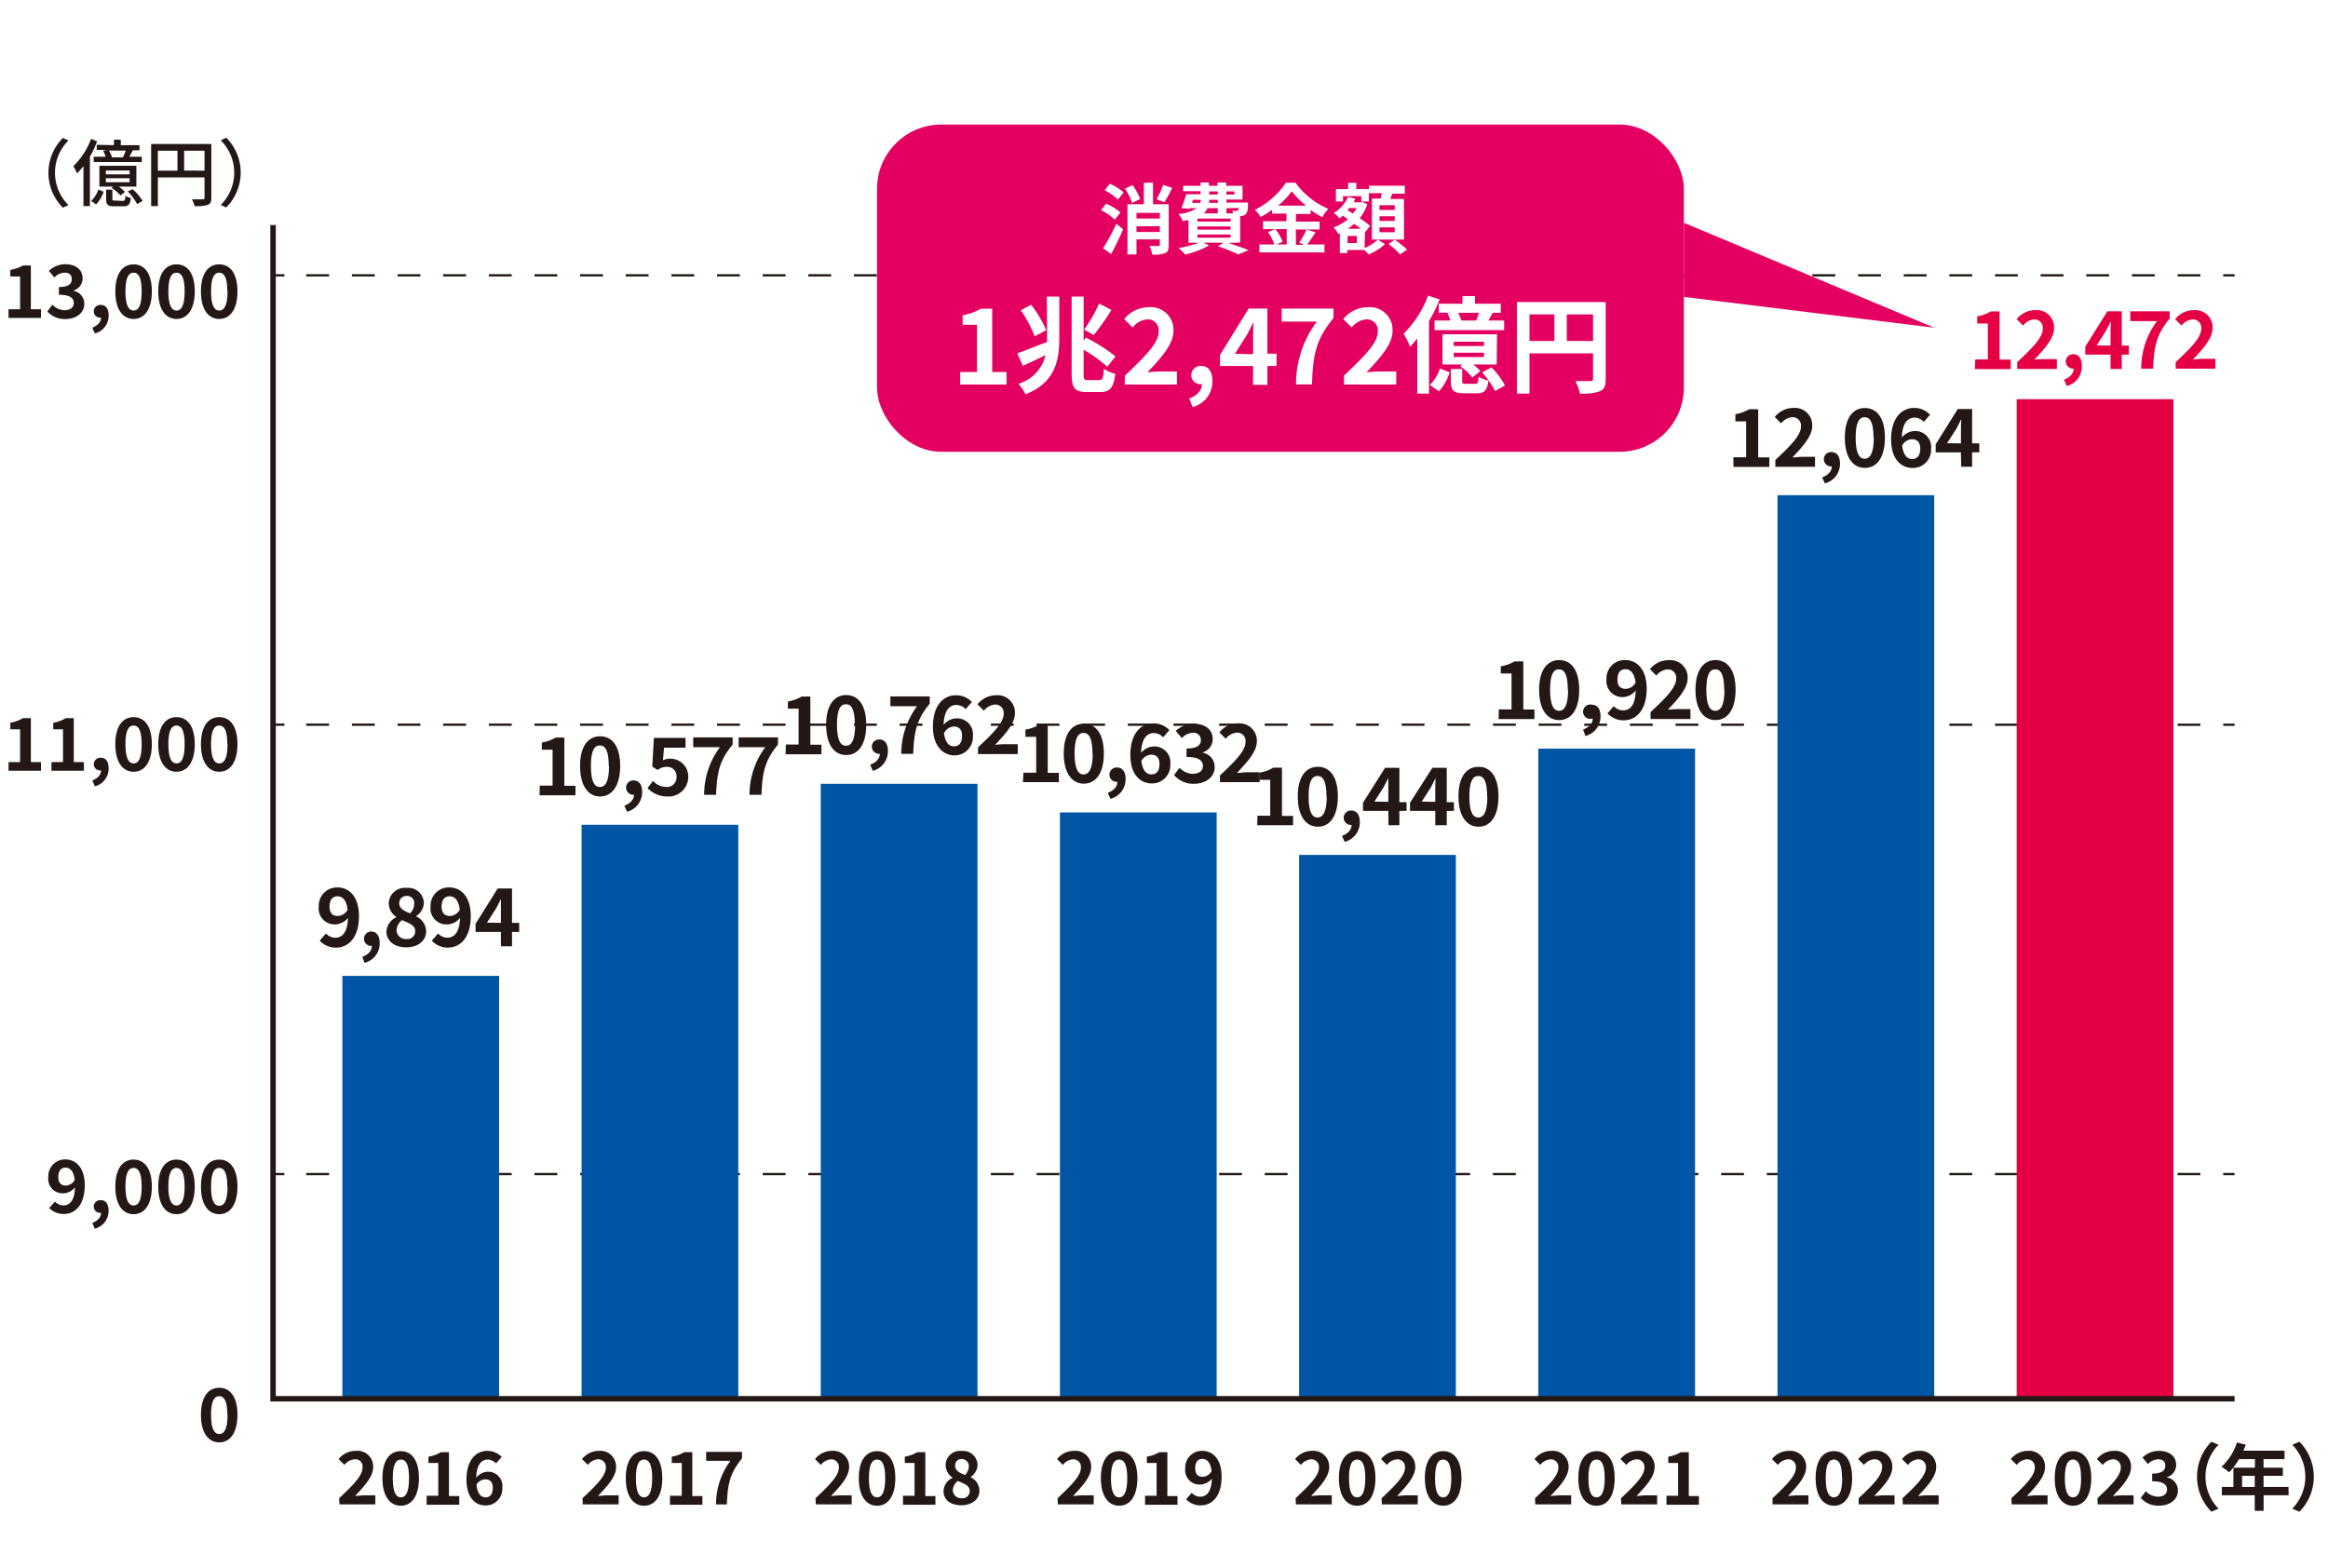 <svg xmlns="http://www.w3.org/2000/svg" viewBox="0 0 324.4 218.56"><defs><style>.cls-1{fill:#fff;}.cls-2,.cls-3,.cls-7{fill:none;stroke:#231815;stroke-miterlimit:10;}.cls-2,.cls-3{stroke-width:0.32px;}.cls-3{stroke-dasharray:3.18 3.18;}.cls-4{fill:#0055a6;}.cls-5{fill:#231815;}.cls-6{fill:#e50044;}.cls-7{stroke-width:0.76px;}.cls-8,.cls-9{fill:#e40060;}.cls-9{fill-rule:evenodd;}</style></defs><g id="レイヤー_2" data-name="レイヤー 2"><g id="txt"><rect class="cls-1" width="324.4" height="218.56"/><line class="cls-2" x1="311.38" y1="38.37" x2="309.8" y2="38.37"/><line class="cls-3" x1="306.62" y1="38.37" x2="41.22" y2="38.37"/><line class="cls-2" x1="39.63" y1="38.37" x2="38.05" y2="38.37"/><line class="cls-2" x1="311.38" y1="101" x2="309.8" y2="101"/><line class="cls-3" x1="306.62" y1="101" x2="41.22" y2="100.99"/><line class="cls-2" x1="39.63" y1="100.99" x2="38.05" y2="100.99"/><line class="cls-2" x1="311.38" y1="163.62" x2="309.8" y2="163.62"/><line class="cls-3" x1="306.62" y1="163.62" x2="41.22" y2="163.62"/><line class="cls-2" x1="39.63" y1="163.62" x2="38.05" y2="163.62"/><rect class="cls-4" x="247.69" y="69.01" width="21.84" height="125.93"/><rect class="cls-4" x="214.36" y="104.33" width="21.84" height="90.61"/><rect class="cls-4" x="181.03" y="119.14" width="21.84" height="75.79"/><rect class="cls-4" x="147.7" y="113.22" width="21.84" height="81.71"/><rect class="cls-4" x="114.37" y="109.23" width="21.84" height="85.71"/><rect class="cls-4" x="81.04" y="114.94" width="21.84" height="79.99"/><rect class="cls-4" x="47.71" y="136" width="21.84" height="58.93"/><path class="cls-5" d="M44.55,131.09l.87-1a1.76,1.76,0,0,0,1.27.59c1,0,1.73-.69,1.8-2.76a2.37,2.37,0,0,1-1.7.9,2.22,2.22,0,0,1-2.37-2.49,2.54,2.54,0,0,1,2.6-2.66c1.56,0,3,1.19,3,4,0,3.07-1.53,4.39-3.19,4.39A3.05,3.05,0,0,1,44.55,131.09Zm2.55-3.44a1.63,1.63,0,0,0,1.34-.88c-.16-1.35-.72-1.86-1.4-1.86s-1.12.46-1.12,1.42S46.38,127.65,47.1,127.65Z"/><path class="cls-5" d="M50.48,133.35c.87-.32,1.35-.9,1.34-1.53h-.1a1,1,0,0,1-1-1,1,1,0,0,1,1-1c.76,0,1.19.6,1.19,1.62a2.8,2.8,0,0,1-2.11,2.74Z"/><path class="cls-5" d="M53.85,129.81a2.32,2.32,0,0,1,1.42-2v0a2.31,2.31,0,0,1-1.1-1.9,2.24,2.24,0,0,1,2.49-2.17,2.16,2.16,0,0,1,2.4,2.18A2.3,2.3,0,0,1,58,127.66v.06a2.3,2.3,0,0,1,1.38,2.09c0,1.25-1.1,2.21-2.77,2.21S53.85,131.11,53.85,129.81Zm4-.05c0-.8-.77-1.09-1.83-1.53a1.83,1.83,0,0,0-.76,1.41,1.26,1.26,0,0,0,1.38,1.22A1.08,1.08,0,0,0,57.86,129.76ZM57.72,126a1,1,0,0,0-1.09-1.14,1,1,0,0,0-1,1c0,.74.65,1.09,1.51,1.42A1.89,1.89,0,0,0,57.72,126Z"/><path class="cls-5" d="M60.17,131.09l.87-1a1.76,1.76,0,0,0,1.27.59c.95,0,1.73-.69,1.8-2.76a2.37,2.37,0,0,1-1.7.9A2.22,2.22,0,0,1,60,126.33a2.54,2.54,0,0,1,2.6-2.66c1.56,0,3,1.19,3,4,0,3.07-1.52,4.39-3.19,4.39A3.05,3.05,0,0,1,60.17,131.09Zm2.56-3.44a1.65,1.65,0,0,0,1.34-.88c-.17-1.35-.73-1.86-1.41-1.86s-1.12.46-1.12,1.42S62,127.65,62.73,127.65Z"/><path class="cls-5" d="M69.8,129.87H66.27v-1.13l3.08-4.92h2v4.79h1v1.26h-1v2H69.8Zm0-1.26V127c0-.48,0-1.23,0-1.71h0c-.2.43-.43.84-.66,1.29l-1.28,2Z"/><path class="cls-5" d="M75.21,109.48H77v-5h-1.5v-1a5.25,5.25,0,0,0,1.92-.69h1.22v6.72h1.55v1.32h-5Z"/><path class="cls-5" d="M80.83,106.74c0-2.72,1.1-4.13,2.8-4.13s2.79,1.42,2.79,4.13S85.32,111,83.63,111,80.83,109.48,80.83,106.74Zm4,0c0-2.23-.53-2.85-1.24-2.85s-1.25.62-1.25,2.85.53,2.94,1.25,2.94S84.87,109,84.87,106.74Z"/><path class="cls-5" d="M87,112.29c.87-.33,1.35-.91,1.34-1.53h-.1a1,1,0,0,1-1-1,1,1,0,0,1,1.06-1c.76,0,1.18.6,1.18,1.62a2.8,2.8,0,0,1-2.1,2.74Z"/><path class="cls-5" d="M90.24,109.83l.75-1a2.56,2.56,0,0,0,1.82.84,1.33,1.33,0,0,0,1.46-1.4,1.29,1.29,0,0,0-1.39-1.4,1.94,1.94,0,0,0-1.24.44l-.75-.48.23-4h4.41v1.37h-3l-.15,1.75a2.5,2.5,0,0,1,3.53,2.28A2.75,2.75,0,0,1,93,111,3.73,3.73,0,0,1,90.24,109.83Z"/><path class="cls-5" d="M100.32,104.13H96.6v-1.37h5.49v1c-1.87,2.28-2.17,3.9-2.31,7H98.12A11.05,11.05,0,0,1,100.32,104.13Z"/><path class="cls-5" d="M106.64,104.13h-3.71v-1.37h5.48v1c-1.87,2.28-2.17,3.9-2.3,7h-1.67A11.12,11.12,0,0,1,106.64,104.13Z"/><path class="cls-5" d="M109.51,103.76h1.77v-5h-1.49v-1a5.59,5.59,0,0,0,1.92-.69h1.21v6.71h1.55v1.33h-5Z"/><path class="cls-5" d="M115.12,101c0-2.72,1.11-4.14,2.8-4.14s2.79,1.43,2.79,4.14-1.09,4.22-2.79,4.22S115.12,103.76,115.12,101Zm4,0c0-2.23-.52-2.86-1.24-2.86s-1.25.63-1.25,2.86.54,2.93,1.25,2.93S119.16,103.27,119.16,101Z"/><path class="cls-5" d="M121.26,106.57c.87-.32,1.35-.9,1.34-1.52h-.11a1,1,0,0,1-1-1,1,1,0,0,1,1.06-1c.76,0,1.18.61,1.18,1.62a2.81,2.81,0,0,1-2.11,2.75Z"/><path class="cls-5" d="M127.79,98.42h-3.72V97.05h5.49v1c-1.87,2.29-2.17,3.91-2.31,7h-1.66A11.1,11.1,0,0,1,127.79,98.42Z"/><path class="cls-5" d="M130,101.29c0-3.07,1.53-4.4,3.2-4.4a3,3,0,0,1,2.23.94l-.87,1a1.83,1.83,0,0,0-1.27-.59c-.95,0-1.73.7-1.8,2.78a2.38,2.38,0,0,1,1.7-.91,2.22,2.22,0,0,1,2.38,2.48,2.55,2.55,0,0,1-2.6,2.68C131.44,105.25,130,104,130,101.29Zm1.54.84c.16,1.36.71,1.88,1.39,1.88s1.13-.48,1.13-1.44-.47-1.32-1.18-1.32A1.64,1.64,0,0,0,131.57,102.13Z"/><path class="cls-5" d="M136.29,104.14c2.15-2,3.57-3.46,3.57-4.65a1.16,1.16,0,0,0-1.24-1.3,2.21,2.21,0,0,0-1.52.85l-.89-.89a3.33,3.33,0,0,1,2.62-1.26,2.41,2.41,0,0,1,2.6,2.51c0,1.41-1.3,2.86-2.77,4.4a12.57,12.57,0,0,1,1.35-.09h1.81v1.38h-5.53Z"/><path class="cls-5" d="M142.61,107.68h1.78v-5h-1.5v-1a5.25,5.25,0,0,0,1.92-.7H146v6.72h1.55V109h-5Z"/><path class="cls-5" d="M148.23,105c0-2.73,1.1-4.14,2.8-4.14s2.79,1.43,2.79,4.14-1.09,4.21-2.79,4.21S148.23,107.68,148.23,105Zm4,0c0-2.23-.53-2.86-1.24-2.86s-1.25.63-1.25,2.86.54,2.93,1.25,2.93S152.27,107.19,152.27,105Z"/><path class="cls-5" d="M154.36,110.49c.87-.32,1.35-.9,1.34-1.53h-.1a1,1,0,0,1-1-1,1,1,0,0,1,1.06-1c.76,0,1.19.6,1.19,1.62a2.8,2.8,0,0,1-2.11,2.74Z"/><path class="cls-5" d="M157.51,105.2c0-3.06,1.53-4.39,3.2-4.39a3,3,0,0,1,2.24.94l-.87,1a1.82,1.82,0,0,0-1.28-.59c-.94,0-1.73.7-1.79,2.77a2.37,2.37,0,0,1,1.69-.9,2.22,2.22,0,0,1,2.38,2.48,2.54,2.54,0,0,1-2.6,2.67C158.92,109.16,157.51,108,157.51,105.2Zm1.54.85c.16,1.36.72,1.87,1.4,1.87s1.12-.47,1.12-1.43-.46-1.32-1.18-1.32A1.64,1.64,0,0,0,159.05,106.05Z"/><path class="cls-5" d="M163.6,108l.77-1a2.62,2.62,0,0,0,1.84.84c.84,0,1.41-.4,1.41-1.09s-.48-1.26-2.28-1.26v-1.18c1.52,0,2-.5,2-1.19a1,1,0,0,0-1.1-1,2.25,2.25,0,0,0-1.56.74l-.84-1a3.67,3.67,0,0,1,2.47-1c1.6,0,2.68.78,2.68,2.16a1.92,1.92,0,0,1-1.37,1.82v.06a2,2,0,0,1,1.64,2c0,1.47-1.33,2.33-2.9,2.33A3.5,3.5,0,0,1,163.6,108Z"/><path class="cls-5" d="M170,108.06c2.15-2,3.56-3.46,3.56-4.65a1.16,1.16,0,0,0-1.23-1.31,2.15,2.15,0,0,0-1.52.86l-.89-.89a3.3,3.3,0,0,1,2.62-1.26,2.41,2.41,0,0,1,2.6,2.51c0,1.4-1.3,2.85-2.77,4.39.41,0,1-.09,1.35-.09h1.81V109H170Z"/><path class="cls-5" d="M175.22,113.68H177v-5h-1.5v-1a5.25,5.25,0,0,0,1.92-.7h1.22v6.72h1.55V115h-5Z"/><path class="cls-5" d="M180.84,111c0-2.73,1.1-4.14,2.8-4.14s2.79,1.43,2.79,4.14-1.1,4.21-2.79,4.21S180.84,113.68,180.84,111Zm4,0c0-2.24-.53-2.86-1.24-2.86s-1.25.62-1.25,2.86.54,2.93,1.25,2.93S184.88,113.19,184.88,111Z"/><path class="cls-5" d="M187,116.49c.87-.32,1.35-.9,1.34-1.53h-.1a1,1,0,0,1-1-1,1,1,0,0,1,1.06-1c.76,0,1.19.6,1.19,1.62a2.8,2.8,0,0,1-2.11,2.74Z"/><path class="cls-5" d="M193.46,113h-3.53v-1.13L193,107h2v4.79h1V113h-1v2h-1.52Zm0-1.26v-1.61c0-.48,0-1.24,0-1.72h0c-.2.44-.43.85-.66,1.3l-1.28,2Z"/><path class="cls-5" d="M200,113h-3.52v-1.13L199.6,107h2v4.79h1V113h-1v2H200Zm0-1.26v-1.61c0-.48,0-1.24.06-1.72h0c-.21.44-.43.85-.66,1.3l-1.29,2Z"/><path class="cls-5" d="M203.23,111c0-2.73,1.1-4.14,2.8-4.14s2.78,1.43,2.78,4.14-1.09,4.21-2.78,4.21S203.23,113.68,203.23,111Zm4,0c0-2.24-.52-2.86-1.23-2.86s-1.25.62-1.25,2.86.53,2.93,1.25,2.93S207.26,113.19,207.26,111Z"/><path class="cls-5" d="M208.86,98.86h1.77v-5h-1.5v-1a5.44,5.44,0,0,0,1.92-.69h1.22v6.71h1.55v1.33h-5Z"/><path class="cls-5" d="M214.47,96.13c0-2.72,1.1-4.14,2.8-4.14s2.79,1.43,2.79,4.14-1.09,4.22-2.79,4.22S214.47,98.86,214.47,96.13Zm4,0c0-2.23-.53-2.85-1.24-2.85S216,93.9,216,96.13s.54,2.93,1.25,2.93S218.51,98.37,218.51,96.13Z"/><path class="cls-5" d="M220.6,101.67c.87-.32,1.35-.9,1.34-1.52h-.1a1,1,0,1,1,0-1.94c.76,0,1.19.6,1.19,1.61a2.81,2.81,0,0,1-2.11,2.75Z"/><path class="cls-5" d="M224,99.41l.87-1a1.79,1.79,0,0,0,1.27.59c1,0,1.73-.69,1.79-2.77a2.36,2.36,0,0,1-1.69.91,2.23,2.23,0,0,1-2.38-2.49,2.55,2.55,0,0,1,2.6-2.67c1.56,0,3,1.2,3,4,0,3.07-1.53,4.4-3.19,4.4A3,3,0,0,1,224,99.41ZM226.57,96a1.61,1.61,0,0,0,1.34-.88c-.17-1.35-.73-1.86-1.41-1.86s-1.11.47-1.11,1.43S225.85,96,226.57,96Z"/><path class="cls-5" d="M230,99.24c2.15-2,3.57-3.45,3.57-4.65a1.16,1.16,0,0,0-1.24-1.3,2.15,2.15,0,0,0-1.52.86l-.89-.9A3.33,3.33,0,0,1,232.57,92a2.41,2.41,0,0,1,2.6,2.51c0,1.41-1.3,2.86-2.77,4.4a12.57,12.57,0,0,1,1.35-.09h1.81v1.38H230Z"/><path class="cls-5" d="M236.26,96.13c0-2.72,1.1-4.14,2.8-4.14s2.79,1.43,2.79,4.14-1.1,4.22-2.79,4.22S236.26,98.86,236.26,96.13Zm4,0c0-2.23-.53-2.85-1.24-2.85s-1.25.62-1.25,2.85.53,2.93,1.25,2.93S240.3,98.37,240.3,96.13Z"/><rect class="cls-6" x="281.02" y="55.63" width="21.84" height="139.31"/><path class="cls-6" d="M275.25,50.09H277v-5h-1.49v-1a5.59,5.59,0,0,0,1.92-.69h1.21v6.71h1.55v1.33h-5Z"/><path class="cls-6" d="M281.09,50.47c2.15-2,3.57-3.46,3.57-4.65a1.16,1.16,0,0,0-1.24-1.3,2.17,2.17,0,0,0-1.51.85l-.9-.89a3.35,3.35,0,0,1,2.63-1.26,2.4,2.4,0,0,1,2.59,2.51c0,1.41-1.29,2.86-2.76,4.4a12.57,12.57,0,0,1,1.35-.09h1.8v1.38h-5.53Z"/><path class="cls-6" d="M287.62,52.9c.87-.32,1.35-.9,1.34-1.53h-.1a1,1,0,0,1-1-1,1,1,0,0,1,1.06-1c.76,0,1.18.61,1.18,1.62A2.81,2.81,0,0,1,288,53.8Z"/><path class="cls-6" d="M294.1,49.42h-3.52V48.3l3.08-4.92h2v4.78h1v1.26h-1v2H294.1Zm0-1.26v-1.6c0-.48,0-1.24.06-1.72h-.05c-.2.43-.42.85-.66,1.29l-1.28,2Z"/><path class="cls-6" d="M300.57,44.75h-3.72V43.38h5.49v1c-1.87,2.29-2.18,3.91-2.31,7h-1.66A11,11,0,0,1,300.57,44.75Z"/><path class="cls-6" d="M303.17,50.47c2.16-2,3.57-3.46,3.57-4.65a1.16,1.16,0,0,0-1.23-1.3,2.17,2.17,0,0,0-1.52.85l-.89-.89a3.33,3.33,0,0,1,2.62-1.26,2.41,2.41,0,0,1,2.6,2.51c0,1.41-1.3,2.86-2.77,4.4A12.57,12.57,0,0,1,306.9,50h1.81v1.38h-5.54Z"/><path class="cls-5" d="M241.54,63.72h1.78v-5h-1.5v-1a5.44,5.44,0,0,0,1.92-.69H245v6.71h1.55v1.33h-5Z"/><path class="cls-5" d="M247.39,64.1c2.15-2,3.57-3.46,3.57-4.65a1.17,1.17,0,0,0-1.24-1.31,2.19,2.19,0,0,0-1.52.86l-.89-.89a3.33,3.33,0,0,1,2.62-1.26,2.41,2.41,0,0,1,2.6,2.51c0,1.4-1.29,2.85-2.77,4.39.42,0,1-.09,1.35-.09h1.81v1.39h-5.53Z"/><path class="cls-5" d="M253.91,66.53c.87-.32,1.35-.9,1.34-1.53h-.1a1,1,0,0,1-1-1,1,1,0,0,1,1.06-1c.76,0,1.19.6,1.19,1.62a2.8,2.8,0,0,1-2.11,2.74Z"/><path class="cls-5" d="M257.07,61c0-2.72,1.1-4.14,2.8-4.14s2.79,1.43,2.79,4.14-1.1,4.21-2.79,4.21S257.07,63.72,257.07,61Zm4,0c0-2.23-.53-2.86-1.24-2.86s-1.25.63-1.25,2.86.54,2.93,1.25,2.93S261.11,63.23,261.11,61Z"/><path class="cls-5" d="M263.52,61.24c0-3.06,1.53-4.39,3.2-4.39a3,3,0,0,1,2.23.94l-.87,1a1.79,1.79,0,0,0-1.27-.59c-.94,0-1.73.7-1.79,2.77a2.4,2.4,0,0,1,1.69-.9,2.22,2.22,0,0,1,2.38,2.48,2.54,2.54,0,0,1-2.6,2.67C264.93,65.2,263.52,64,263.52,61.24Zm1.54.85c.16,1.36.72,1.88,1.4,1.88s1.12-.48,1.12-1.44-.47-1.32-1.18-1.32A1.64,1.64,0,0,0,265.06,62.09Z"/><path class="cls-5" d="M273.25,63.05h-3.52V61.92L272.81,57h2v4.78h1v1.26h-1v2h-1.53Zm0-1.26V60.18c0-.48,0-1.23.06-1.71h-.05c-.2.43-.42.84-.65,1.29l-1.29,2Z"/><path class="cls-5" d="M47.26,208.79c2-1.87,3.25-3.15,3.25-4.24a1,1,0,0,0-1.12-1.18,2,2,0,0,0-1.39.78l-.81-.81a3,3,0,0,1,2.39-1.15A2.19,2.19,0,0,1,52,204.47c0,1.28-1.18,2.61-2.52,4,.37,0,.87-.08,1.23-.08H52.3v1.26h-5Z"/><path class="cls-5" d="M53.29,206c0-2.48,1-3.77,2.55-3.77s2.54,1.3,2.54,3.77-1,3.84-2.54,3.84S53.29,208.45,53.29,206ZM57,206c0-2-.48-2.6-1.13-2.6s-1.14.56-1.14,2.6.49,2.67,1.14,2.67S57,208,57,206Z"/><path class="cls-5" d="M59.45,208.45h1.62v-4.57H59.7V203a4.82,4.82,0,0,0,1.75-.63h1.11v6.12H64v1.21H59.45Z"/><path class="cls-5" d="M65,206.19c0-2.79,1.39-4,2.91-4a2.75,2.75,0,0,1,2,.85l-.79.89A1.7,1.7,0,0,0,68,203.4c-.87,0-1.58.64-1.64,2.53a2.18,2.18,0,0,1,1.55-.83A2,2,0,0,1,70,207.36a2.32,2.32,0,0,1-2.37,2.44C66.23,209.8,65,208.7,65,206.19Zm1.4.77c.14,1.24.65,1.71,1.27,1.71s1-.44,1-1.31-.43-1.2-1.08-1.2A1.48,1.48,0,0,0,66.35,207Z"/><path class="cls-5" d="M81.17,208.79c2-1.87,3.25-3.15,3.25-4.24a1.06,1.06,0,0,0-1.13-1.18,2,2,0,0,0-1.38.78l-.81-.81a3,3,0,0,1,2.38-1.15,2.19,2.19,0,0,1,2.37,2.28c0,1.28-1.18,2.61-2.52,4,.38,0,.88-.08,1.23-.08h1.65v1.26h-5Z"/><path class="cls-5" d="M87.2,206c0-2.48,1-3.77,2.55-3.77s2.54,1.3,2.54,3.77-1,3.84-2.54,3.84S87.2,208.45,87.2,206Zm3.68,0c0-2-.48-2.6-1.13-2.6s-1.14.56-1.14,2.6.49,2.67,1.14,2.67S90.88,208,90.88,206Z"/><path class="cls-5" d="M93.36,208.45H95v-4.57H93.61V203a5,5,0,0,0,1.75-.63h1.11v6.12h1.41v1.21H93.36Z"/><path class="cls-5" d="M101.78,203.58H98.4v-1.25h5v.91c-1.71,2.09-2,3.56-2.11,6.42H99.78A10.1,10.1,0,0,1,101.78,203.58Z"/><path class="cls-5" d="M113.64,208.79c2-1.87,3.25-3.15,3.25-4.24a1.06,1.06,0,0,0-1.13-1.18,2,2,0,0,0-1.38.78l-.81-.81a3,3,0,0,1,2.38-1.15,2.19,2.19,0,0,1,2.37,2.28c0,1.28-1.18,2.61-2.52,4,.38,0,.87-.08,1.23-.08h1.65v1.26h-5Z"/><path class="cls-5" d="M119.67,206c0-2.48,1-3.77,2.55-3.77s2.54,1.3,2.54,3.77-1,3.84-2.54,3.84S119.67,208.45,119.67,206Zm3.68,0c0-2-.48-2.6-1.13-2.6s-1.14.56-1.14,2.6.49,2.67,1.14,2.67S123.35,208,123.35,206Z"/><path class="cls-5" d="M125.83,208.45h1.61v-4.57h-1.36V203a5,5,0,0,0,1.75-.63h1.11v6.12h1.41v1.21h-4.52Z"/><path class="cls-5" d="M131.48,207.79a2.09,2.09,0,0,1,1.29-1.85v0a2.13,2.13,0,0,1-1-1.73,2,2,0,0,1,2.26-2,2,2,0,0,1,2.19,2,2.13,2.13,0,0,1-1,1.65v0a2.08,2.08,0,0,1,1.26,1.91c0,1.13-1,2-2.53,2S131.48,209,131.48,207.79Zm3.65,0c0-.74-.7-1-1.66-1.4a1.69,1.69,0,0,0-.7,1.28,1.16,1.16,0,0,0,1.26,1.12A1,1,0,0,0,135.13,207.74Zm-.12-3.46a1,1,0,0,0-1-1,.87.87,0,0,0-.91.93c0,.67.59,1,1.37,1.29A1.71,1.71,0,0,0,135,204.28Z"/><path class="cls-5" d="M147.37,208.79c2-1.87,3.25-3.15,3.25-4.24a1.06,1.06,0,0,0-1.13-1.18,2,2,0,0,0-1.38.78l-.81-.81a3,3,0,0,1,2.39-1.15,2.18,2.18,0,0,1,2.36,2.28c0,1.28-1.18,2.61-2.52,4,.38,0,.88-.08,1.23-.08h1.65v1.26h-5Z"/><path class="cls-5" d="M153.4,206c0-2.48,1-3.77,2.55-3.77s2.54,1.3,2.54,3.77-1,3.84-2.54,3.84S153.4,208.45,153.4,206Zm3.68,0c0-2-.48-2.6-1.13-2.6s-1.14.56-1.14,2.6.49,2.67,1.14,2.67S157.08,208,157.08,206Z"/><path class="cls-5" d="M159.56,208.45h1.61v-4.57h-1.36V203a5,5,0,0,0,1.75-.63h1.11v6.12h1.41v1.21h-4.52Z"/><path class="cls-5" d="M165.28,208.94l.79-.9a1.63,1.63,0,0,0,1.16.54c.87,0,1.58-.63,1.64-2.52a2.16,2.16,0,0,1-1.55.82,2,2,0,0,1-2.16-2.26,2.32,2.32,0,0,1,2.37-2.43c1.42,0,2.7,1.08,2.7,3.6,0,2.8-1.39,4-2.91,4A2.77,2.77,0,0,1,165.28,208.94Zm2.33-3.13a1.48,1.48,0,0,0,1.22-.8c-.15-1.23-.66-1.7-1.28-1.7s-1,.43-1,1.31S167,205.81,167.61,205.81Z"/><path class="cls-5" d="M180.54,208.79c2-1.87,3.25-3.15,3.25-4.24a1.06,1.06,0,0,0-1.13-1.18,2,2,0,0,0-1.38.78l-.81-.81a3,3,0,0,1,2.38-1.15,2.19,2.19,0,0,1,2.37,2.28c0,1.28-1.18,2.61-2.52,4,.38,0,.88-.08,1.23-.08h1.65v1.26h-5Z"/><path class="cls-5" d="M186.57,206c0-2.48,1-3.77,2.55-3.77s2.54,1.3,2.54,3.77-1,3.84-2.54,3.84S186.57,208.45,186.57,206Zm3.68,0c0-2-.48-2.6-1.13-2.6s-1.14.56-1.14,2.6.49,2.67,1.14,2.67S190.25,208,190.25,206Z"/><path class="cls-5" d="M192.52,208.79c2-1.87,3.26-3.15,3.26-4.24a1.06,1.06,0,0,0-1.13-1.18,2,2,0,0,0-1.39.78l-.81-.81a3,3,0,0,1,2.39-1.15,2.19,2.19,0,0,1,2.37,2.28c0,1.28-1.18,2.61-2.52,4,.37,0,.87-.08,1.23-.08h1.64v1.26h-5Z"/><path class="cls-5" d="M198.55,206c0-2.48,1-3.77,2.55-3.77s2.55,1.3,2.55,3.77-1,3.84-2.55,3.84S198.55,208.45,198.55,206Zm3.68,0c0-2-.48-2.6-1.13-2.6s-1.13.56-1.13,2.6.48,2.67,1.13,2.67S202.23,208,202.23,206Z"/><path class="cls-5" d="M213.9,208.79c2-1.87,3.25-3.15,3.25-4.24a1.06,1.06,0,0,0-1.13-1.18,2,2,0,0,0-1.38.78l-.81-.81a3,3,0,0,1,2.38-1.15,2.19,2.19,0,0,1,2.37,2.28c0,1.28-1.18,2.61-2.52,4,.38,0,.88-.08,1.23-.08h1.65v1.26h-5Z"/><path class="cls-5" d="M219.93,206c0-2.48,1-3.77,2.55-3.77S225,203.49,225,206s-1,3.84-2.54,3.84S219.93,208.45,219.93,206Zm3.68,0c0-2-.48-2.6-1.13-2.6s-1.14.56-1.14,2.6.49,2.67,1.14,2.67S223.61,208,223.61,206Z"/><path class="cls-5" d="M225.88,208.79c2-1.87,3.26-3.15,3.26-4.24a1.06,1.06,0,0,0-1.13-1.18,2,2,0,0,0-1.38.78l-.82-.81a3,3,0,0,1,2.39-1.15,2.19,2.19,0,0,1,2.37,2.28c0,1.28-1.18,2.61-2.52,4,.37,0,.87-.08,1.23-.08h1.64v1.26h-5Z"/><path class="cls-5" d="M232.22,208.45h1.62v-4.57h-1.37V203a4.9,4.9,0,0,0,1.75-.63h1.11v6.12h1.41v1.21h-4.52Z"/><path class="cls-5" d="M247,208.79c2-1.87,3.25-3.15,3.25-4.24a1.06,1.06,0,0,0-1.13-1.18,2,2,0,0,0-1.38.78l-.82-.81a3,3,0,0,1,2.39-1.15,2.19,2.19,0,0,1,2.37,2.28c0,1.28-1.18,2.61-2.52,4,.38,0,.87-.08,1.23-.08H252v1.26h-5Z"/><path class="cls-5" d="M253,206c0-2.48,1-3.77,2.55-3.77s2.54,1.3,2.54,3.77-1,3.84-2.54,3.84S253,208.45,253,206Zm3.68,0c0-2-.48-2.6-1.13-2.6s-1.14.56-1.14,2.6.49,2.67,1.14,2.67S256.71,208,256.71,206Z"/><path class="cls-5" d="M259,208.79c2-1.87,3.25-3.15,3.25-4.24a1,1,0,0,0-1.12-1.18,2,2,0,0,0-1.39.78l-.81-.81a3,3,0,0,1,2.39-1.15,2.19,2.19,0,0,1,2.37,2.28c0,1.28-1.18,2.61-2.52,4,.37,0,.87-.08,1.23-.08H264v1.26h-5Z"/><path class="cls-5" d="M265.11,208.79c2-1.87,3.26-3.15,3.26-4.24a1.06,1.06,0,0,0-1.13-1.18,2,2,0,0,0-1.38.78l-.82-.81a3,3,0,0,1,2.39-1.15,2.19,2.19,0,0,1,2.37,2.28c0,1.28-1.18,2.61-2.52,4,.37,0,.87-.08,1.23-.08h1.64v1.26h-5Z"/><path class="cls-5" d="M280.28,208.79c2-1.87,3.26-3.15,3.26-4.24a1.06,1.06,0,0,0-1.13-1.18,2,2,0,0,0-1.38.78l-.82-.81a3,3,0,0,1,2.39-1.15,2.19,2.19,0,0,1,2.37,2.28c0,1.28-1.18,2.61-2.52,4,.37,0,.87-.08,1.23-.08h1.64v1.26h-5Z"/><path class="cls-5" d="M286.32,206c0-2.48,1-3.77,2.55-3.77s2.54,1.3,2.54,3.77-1,3.84-2.54,3.84S286.32,208.45,286.32,206Zm3.67,0c0-2-.47-2.6-1.12-2.6s-1.14.56-1.14,2.6.49,2.67,1.14,2.67S290,208,290,206Z"/><path class="cls-5" d="M292.27,208.79c2-1.87,3.25-3.15,3.25-4.24a1.06,1.06,0,0,0-1.13-1.18,2,2,0,0,0-1.38.78l-.81-.81a3,3,0,0,1,2.39-1.15,2.18,2.18,0,0,1,2.36,2.28c0,1.28-1.17,2.61-2.52,4,.38,0,.88-.08,1.23-.08h1.65v1.26h-5Z"/><path class="cls-5" d="M298.31,208.75l.7-.94a2.43,2.43,0,0,0,1.68.77c.76,0,1.28-.37,1.28-1s-.44-1.15-2.07-1.15v-1.07c1.38,0,1.83-.46,1.83-1.09s-.37-.9-1-.9a2,2,0,0,0-1.42.67l-.76-.92a3.33,3.33,0,0,1,2.25-.93c1.46,0,2.44.71,2.44,2a1.74,1.74,0,0,1-1.25,1.65v.06a1.85,1.85,0,0,1,1.5,1.8c0,1.35-1.21,2.13-2.65,2.13A3.2,3.2,0,0,1,298.31,208.75Z"/><path class="cls-5" d="M308.15,200.92l1,.42a6.36,6.36,0,0,0,0,8.91l-1,.42a6.94,6.94,0,0,1,0-9.75Z"/><path class="cls-5" d="M318.91,208.38h-3.48v2.17h-1.24v-2.17h-4.58v-1.16h1.61v-2.68h3v-1.2H312a8.92,8.92,0,0,1-1.38,1.84,11,11,0,0,0-1.05-.78,7.8,7.8,0,0,0,2.14-3.38l1.23.31a8.68,8.68,0,0,1-.34.84h5.74v1.17h-2.92v1.2h2.69v1.13h-2.69v1.55h3.48Zm-4.72-1.16v-1.55h-1.76v1.55Z"/><path class="cls-5" d="M320.42,210.67l-1-.42a6.36,6.36,0,0,0,0-8.91l1-.42a6.94,6.94,0,0,1,0,9.75Z"/><path class="cls-5" d="M28,197.17c0-2.48,1-3.77,2.55-3.77s2.54,1.3,2.54,3.77-1,3.84-2.54,3.84S28,199.66,28,197.17Zm3.68,0c0-2-.48-2.6-1.13-2.6s-1.14.57-1.14,2.6.49,2.67,1.14,2.67S31.71,199.21,31.71,197.17Z"/><path class="cls-5" d="M6.86,168.35l.8-.9a1.63,1.63,0,0,0,1.16.54c.86,0,1.57-.63,1.63-2.52a2.13,2.13,0,0,1-1.54.82A2,2,0,0,1,6.74,164a2.31,2.31,0,0,1,2.37-2.42c1.42,0,2.7,1.08,2.7,3.6,0,2.8-1.39,4-2.9,4A2.78,2.78,0,0,1,6.86,168.35Zm2.33-3.13a1.47,1.47,0,0,0,1.22-.8c-.15-1.23-.66-1.7-1.28-1.7s-1,.43-1,1.3S8.53,165.22,9.19,165.22Z"/><path class="cls-5" d="M12.86,170.42c.79-.3,1.23-.83,1.22-1.4H14a.88.88,0,0,1-.94-.88.9.9,0,0,1,1-.88c.69,0,1.07.55,1.07,1.47a2.55,2.55,0,0,1-1.92,2.5Z"/><path class="cls-5" d="M16.07,165.37c0-2.48,1-3.77,2.55-3.77s2.54,1.3,2.54,3.77-1,3.84-2.54,3.84S16.07,167.86,16.07,165.37Zm3.67,0c0-2-.47-2.61-1.12-2.61s-1.14.57-1.14,2.61S18,168,18.62,168,19.74,167.41,19.74,165.37Z"/><path class="cls-5" d="M22.05,165.37c0-2.48,1-3.77,2.55-3.77s2.54,1.3,2.54,3.77-1,3.84-2.54,3.84S22.05,167.86,22.05,165.37Zm3.68,0c0-2-.48-2.61-1.13-2.61s-1.14.57-1.14,2.61S24,168,24.6,168,25.73,167.41,25.73,165.37Z"/><path class="cls-5" d="M28,165.37c0-2.48,1-3.77,2.55-3.77s2.54,1.3,2.54,3.77-1,3.84-2.54,3.84S28,167.86,28,165.37Zm3.68,0c0-2-.48-2.61-1.13-2.61s-1.14.57-1.14,2.61.49,2.67,1.14,2.67S31.71,167.41,31.71,165.37Z"/><path class="cls-5" d="M1.19,106.2H2.8v-4.56H1.44v-.92a5,5,0,0,0,1.75-.64H4.3v6.12H5.71v1.21H1.19Z"/><path class="cls-5" d="M7.17,106.2H8.78v-4.56H7.42v-.92a4.89,4.89,0,0,0,1.75-.64h1.11v6.12h1.41v1.21H7.17Z"/><path class="cls-5" d="M12.86,108.76c.79-.29,1.23-.82,1.22-1.39H14a.87.87,0,0,1-.93-.88.91.91,0,0,1,1-.89c.69,0,1.07.55,1.07,1.48a2.55,2.55,0,0,1-1.92,2.5Z"/><path class="cls-5" d="M16.07,103.71c0-2.48,1-3.77,2.55-3.77s2.54,1.3,2.54,3.77-1,3.84-2.54,3.84S16.07,106.2,16.07,103.71Zm3.67,0c0-2-.47-2.6-1.12-2.6s-1.14.57-1.14,2.6.49,2.68,1.14,2.68S19.74,105.76,19.74,103.71Z"/><path class="cls-5" d="M22.05,103.71c0-2.48,1-3.77,2.55-3.77s2.54,1.3,2.54,3.77-1,3.84-2.54,3.84S22.05,106.2,22.05,103.71Zm3.68,0c0-2-.48-2.6-1.13-2.6s-1.14.57-1.14,2.6.49,2.68,1.14,2.68S25.73,105.76,25.73,103.71Z"/><path class="cls-5" d="M28,103.71c0-2.48,1-3.77,2.55-3.77s2.54,1.3,2.54,3.77-1,3.84-2.54,3.84S28,106.2,28,103.71Zm3.68,0c0-2-.48-2.6-1.13-2.6s-1.14.57-1.14,2.6.49,2.68,1.14,2.68S31.71,105.76,31.71,103.71Z"/><path class="cls-5" d="M1.19,43.1H2.8V38.53H1.44v-.92A5,5,0,0,0,3.19,37H4.3V43.1H5.71v1.21H1.19Z"/><path class="cls-5" d="M6.6,43.4l.7-.94A2.43,2.43,0,0,0,9,43.23c.76,0,1.28-.37,1.28-1s-.44-1.15-2.07-1.15V40C9.57,40,10,39.55,10,38.92S9.65,38,9,38a2,2,0,0,0-1.42.67l-.77-.92a3.35,3.35,0,0,1,2.26-.93c1.45,0,2.44.71,2.44,2a1.74,1.74,0,0,1-1.25,1.65v.06a1.84,1.84,0,0,1,1.49,1.8c0,1.35-1.21,2.13-2.64,2.13A3.2,3.2,0,0,1,6.6,43.4Z"/><path class="cls-5" d="M12.86,45.66c.79-.3,1.23-.83,1.22-1.39H14a.88.88,0,0,1-.93-.89.9.9,0,0,1,1-.88c.69,0,1.07.55,1.07,1.47a2.55,2.55,0,0,1-1.92,2.5Z"/><path class="cls-5" d="M16.07,40.61c0-2.48,1-3.77,2.55-3.77s2.54,1.3,2.54,3.77-1,3.84-2.54,3.84S16.07,43.1,16.07,40.61Zm3.67,0c0-2-.47-2.61-1.12-2.61s-1.14.57-1.14,2.61.49,2.67,1.14,2.67S19.74,42.65,19.74,40.61Z"/><path class="cls-5" d="M22.05,40.61c0-2.48,1-3.77,2.55-3.77s2.54,1.3,2.54,3.77-1,3.84-2.54,3.84S22.05,43.1,22.05,40.61Zm3.68,0c0-2-.48-2.61-1.13-2.61s-1.14.57-1.14,2.61.49,2.67,1.14,2.67S25.73,42.65,25.73,40.61Z"/><path class="cls-5" d="M28,40.61c0-2.48,1-3.77,2.55-3.77s2.54,1.3,2.54,3.77-1,3.84-2.54,3.84S28,43.1,28,40.61Zm3.68,0c0-2-.48-2.61-1.13-2.61s-1.14.57-1.14,2.61.49,2.67,1.14,2.67S31.71,42.65,31.71,40.61Z"/><path class="cls-5" d="M8.76,19.21l.78.37a6.33,6.33,0,0,0,0,9l-.78.36a6.87,6.87,0,0,1,0-9.71Z"/><path class="cls-5" d="M13.53,19.71a14.85,14.85,0,0,1-1,2.12v6.89h-.9V23.16a11.58,11.58,0,0,1-.89,1,10,10,0,0,0-.51-1,10.61,10.61,0,0,0,2.47-3.82ZM12.71,28a4,4,0,0,0,1-1.59l.73.31a4.53,4.53,0,0,1-1.06,1.77Zm3.17-7.77v-.77h.95v.77h2.61v.71H18.32l.2,0c-.17.32-.35.64-.5.9h1.74v.74H13.05v-.74h1.68a5.54,5.54,0,0,0-.37-.83l.56-.12H13.48v-.71ZM19,26H16.54a4.07,4.07,0,0,1,.86.74l-.61.5a5.89,5.89,0,0,0-1.25-1.06l.23-.18H13.85V23.11H19Zm-.93-2.24H14.75v.54h3.31Zm0,1.08H14.75v.56h3.31ZM17.12,28c.26,0,.32-.08.35-.71a2.46,2.46,0,0,0,.76.3c-.09.93-.35,1.16-1,1.16h-1.3c-.92,0-1.14-.22-1.14-1V26.43h.87v1.25c0,.24,0,.27.39.27Zm0-6.06a6.77,6.77,0,0,0,.4-.95H15.18a4.14,4.14,0,0,1,.44.94h1.52Zm1.36,4.43A6.88,6.88,0,0,1,19.87,28l-.76.44a8,8,0,0,0-1.31-1.77Z"/><path class="cls-5" d="M29.45,27.55c0,.55-.12.84-.49,1a5.67,5.67,0,0,1-1.86.17,3.17,3.17,0,0,0-.35-.94c.65,0,1.3,0,1.49,0s.26-.06.26-.25V24.72H22v4h-.94V20.07h8.39ZM22,23.78h2.73V21H22Zm6.5,0V21H25.66v2.77Z"/><path class="cls-5" d="M31.53,28.92l-.77-.36a6.33,6.33,0,0,0,0-9l.77-.37a6.87,6.87,0,0,1,0,9.71Z"/><polyline class="cls-7" points="311.38 194.93 38.05 194.93 38.05 31.36"/><rect class="cls-8" x="122.21" y="17.36" width="112.43" height="45.6" rx="8.95"/><path class="cls-1" d="M155.34,30.6a8.47,8.47,0,0,0-1.92-1.32l.72-.9a8.54,8.54,0,0,1,2,1.22Zm-1.63,4a29.61,29.61,0,0,0,1.85-3.42l.94.77c-.49,1.15-1.08,2.38-1.66,3.46Zm.95-9a7.81,7.81,0,0,1,1.92,1.22l-.8,1a8.23,8.23,0,0,0-1.86-1.32Zm3.09,2.68a7.39,7.39,0,0,0-1-2l1.07-.47a7.24,7.24,0,0,1,1.05,1.93Zm5.11,5.84c0,.63-.1,1-.51,1.15a4.28,4.28,0,0,1-1.78.22,4.61,4.61,0,0,0-.39-1.21c.49,0,1,0,1.22,0s.22-.07.22-.21v-.71h-3.25v2.1h-1.26v-7h2.28v-3h1.28v3h2.19Zm-4.49-4.45v.78h3.25v-.78Zm3.25,2.66v-.8h-3.25v.8Zm1.71-6.15a15.3,15.3,0,0,1-1.08,2l-1.1-.41a11.89,11.89,0,0,0,.94-2Z"/><path class="cls-1" d="M171.15,33.85c1,.33,2.16.74,2.83,1l-1.41.61a24,24,0,0,0-2.87-1.14l.82-.5h-2.87l.85.38a13.54,13.54,0,0,1-3.35,1.28,7.2,7.2,0,0,0-.92-.91,14.44,14.44,0,0,0,2.84-.75h-1.46V30.66c-.24.05-.5.1-.79.14a5.34,5.34,0,0,0-.6-1,5.22,5.22,0,0,0,2.54-.79h-.94l0,.1L164.63,29a16.7,16.7,0,0,0,.67-1.93h2v-.43h-2.43v-.75h2.43v-.46h1.16v.46h1.19v-.46h1.21v.46h2.28v1.92H170.9v.42h3s0,.21,0,.33c0,.7-.11,1.08-.3,1.28a1,1,0,0,1-.62.26h-.16v3.7Zm-5.05-5.58h1.17a1.42,1.42,0,0,0,.06-.42h-1.09Zm5.37,2.19h-4.61v.42h4.61Zm0,1.1h-4.61V32h4.61Zm-4.61,1.56h4.61v-.44h-4.61Zm1.4-4.1a2.16,2.16,0,0,1-.52.71h1.95V29Zm1.43-1.17H168.5l0,.42h1.22Zm-1.19-.74h1.19v-.43H168.5Zm2.4-.43v.43H172v-.43Zm0,2.34v.71h.94c0-.13-.09-.26-.13-.36a2.73,2.73,0,0,0,.59,0,.23.23,0,0,0,.22-.08.55.55,0,0,0,.1-.31Z"/><path class="cls-1" d="M183.34,32.38c-.41.59-.82,1.24-1.2,1.69h2.42v1.1h-9.07v-1.1h2.09a7.08,7.08,0,0,0-.89-1.72l1-.42H176v-1.1h3.26V29.77h-2v-.53a12.6,12.6,0,0,1-1.6,1,5,5,0,0,0-.79-1,11.47,11.47,0,0,0,4.33-3.78h1.32a10.93,10.93,0,0,0,4.58,3.65,6.28,6.28,0,0,0-.84,1.15,12.52,12.52,0,0,1-1.63-1v.56h-2.05v1.06h3.3v1.1h-3.3v2.14h1.17l-.7-.29a11.46,11.46,0,0,0,1-1.85Zm-5.61-.45a6.92,6.92,0,0,1,1,1.77l-.88.37h1.45V31.93ZM182,28.66a12,12,0,0,1-2-2,11.24,11.24,0,0,1-1.9,2Z"/><path class="cls-1" d="M190.15,34.57A6.27,6.27,0,0,0,192,33.39l1,.64a7.72,7.72,0,0,1-2.29,1.43,6.53,6.53,0,0,0-.59-.62h-2.38v.43H186.7V32.5l-.23.09a3.72,3.72,0,0,0-.64-.91,6.27,6.27,0,0,0,2-1.13l-.71-.49a5.32,5.32,0,0,1-.46.37,4.77,4.77,0,0,0-.8-.75,5.06,5.06,0,0,0,2-2.24l1,.26a4.44,4.44,0,0,1-.24.49h1l.2-.05.71.33a6,6,0,0,1-1.06,1.93,16.91,16.91,0,0,1,1.46,1.08l-.72.89,0,0Zm-3-6.49h-1V26.35h1.71v-.87H189v.87h1.75v1.73H189.7v-.74h-2.56Zm1.93,4.8h-1.3v1h1.3Zm.53-1c-.26-.21-.59-.45-.91-.69a8.28,8.28,0,0,1-.9.69ZM188,29l-.23.28.74.48a4,4,0,0,0,.53-.76Zm4.43-1.35c0-.24.08-.49.13-.73h-1.8V25.88h5V27H194c-.09.26-.17.5-.26.73h1.9v5.65h-4.47V27.69Zm1.92.95h-2.12v.66h2.12Zm0,1.54h-2.12v.65h2.12Zm0,1.55h-2.12v.67h2.12Zm0,1.71a14.7,14.7,0,0,1,1.74,1.39l-1,.66A11.47,11.47,0,0,0,193.5,34Z"/><path class="cls-1" d="M133.8,51.84h2.34V45.26h-2V43.93a7.19,7.19,0,0,0,2.52-.91h1.6v8.82h2v1.75H133.8Z"/><path class="cls-1" d="M145.88,41.33h1.73v5.73c0,3.22-.56,6.24-4.7,7.89a6,6,0,0,0-1-1.46,5.5,5.5,0,0,0,3.78-4c-1.1.54-2.2,1.07-3.15,1.49l-.79-1.74c1-.35,2.59-1,4.16-1.58,0-.21,0-.42,0-.62Zm-1.7,5.54a16.87,16.87,0,0,0-1.94-3.63l1.45-.77a16.74,16.74,0,0,1,2.1,3.54Zm9,6.1c.47,0,.57-.33.64-1.58a5.17,5.17,0,0,0,1.59.7c-.21,1.85-.71,2.54-2,2.54h-2c-1.63,0-2.08-.54-2.08-2.57V41.33H151v6.12l.33-.4a24,24,0,0,1,4.12,2.62l-1.15,1.44a19.69,19.69,0,0,0-3.3-2.37v3.34c0,.78.06.89.61.89Zm1.7-9.78a34.25,34.25,0,0,1-2.46,3.49l-1.35-.74a20.53,20.53,0,0,0,2.09-3.64Z"/><path class="cls-1" d="M156.76,52.34c2.83-2.69,4.7-4.54,4.7-6.11a1.53,1.53,0,0,0-1.63-1.72,2.88,2.88,0,0,0-2,1.13l-1.17-1.17a4.39,4.39,0,0,1,3.45-1.66,3.16,3.16,0,0,1,3.41,3.3c0,1.85-1.7,3.76-3.63,5.78.54-.06,1.26-.12,1.77-.12H164v1.82h-7.28Z"/><path class="cls-1" d="M165.72,55.54c1.15-.43,1.78-1.19,1.76-2h-.13A1.26,1.26,0,0,1,166,52.26,1.3,1.3,0,0,1,167.4,51c1,0,1.55.79,1.55,2.13a3.68,3.68,0,0,1-2.77,3.6Z"/><path class="cls-1" d="M174.62,51H170V49.48L174,43h2.6v6.29h1.28V51h-1.28v2.63h-2Zm0-1.65V47.2c0-.63,0-1.63.07-2.26h-.05c-.27.57-.56,1.11-.87,1.7l-1.69,2.67Z"/><path class="cls-1" d="M183.49,44.82H178.6V43h7.22v1.32c-2.47,3-2.86,5.13-3,9.25H180.6A14.53,14.53,0,0,1,183.49,44.82Z"/><path class="cls-1" d="M187.29,52.34c2.83-2.69,4.7-4.54,4.7-6.11a1.53,1.53,0,0,0-1.63-1.72,2.84,2.84,0,0,0-2,1.13l-1.18-1.17a4.39,4.39,0,0,1,3.45-1.66,3.17,3.17,0,0,1,3.42,3.3c0,1.85-1.71,3.76-3.64,5.78.54-.06,1.26-.12,1.77-.12h2.38v1.82h-7.28Z"/><path class="cls-1" d="M200.61,41.73a21.38,21.38,0,0,1-1.48,3V54.85h-1.64v-7.7a15.34,15.34,0,0,1-1,1.18,9.9,9.9,0,0,0-.91-1.81A14.76,14.76,0,0,0,199,41.2Zm-1.36,11.92a5.85,5.85,0,0,0,1.41-2.3l1.35.54a7.39,7.39,0,0,1-1.49,2.65Zm4.54-11.32V41.26h1.75v1.07h3.59v1.26H208c-.21.38-.41.75-.6,1.07h2.2V46h-9.7V44.66h2.2a5,5,0,0,0-.41-1l.47-.09h-1.67V42.33Zm4.77,8.47h-3.27a6.46,6.46,0,0,1,1,.91l-1.13.9a7.24,7.24,0,0,0-1.7-1.57l.31-.24H201V46.58h7.61Zm-3,2.69c.35,0,.42-.12.48-1a4.13,4.13,0,0,0,1.37.54c-.17,1.41-.59,1.78-1.68,1.78h-1.7c-1.52,0-1.86-.43-1.86-1.73V51.42h1.58v1.67c0,.35.06.4.52.4Zm1.23-5.87h-4.22v.6h4.22Zm0,1.53h-4.22v.61h4.22Zm-1.1-4.49a10.62,10.62,0,0,0,.4-1.07h-2.91a6.48,6.48,0,0,1,.47,1.07Zm2.14,6.54a10.19,10.19,0,0,1,1.88,2.52l-1.39.78a11.36,11.36,0,0,0-1.79-2.6Z"/><path class="cls-1" d="M223.75,52.81c0,1-.2,1.44-.82,1.72a6.86,6.86,0,0,1-2.77.32,7.13,7.13,0,0,0-.63-1.74c.83,0,1.79,0,2.08,0s.38-.1.38-.35V49.25h-8.86v5.6h-1.75V42.09h12.37Zm-10.62-5.29h3.47v-3.7h-3.47Zm8.86,0v-3.7h-3.66v3.7Z"/><polygon class="cls-9" points="269.53 45.67 234.65 31.05 234.65 41.38 269.53 45.67"/></g></g></svg>
